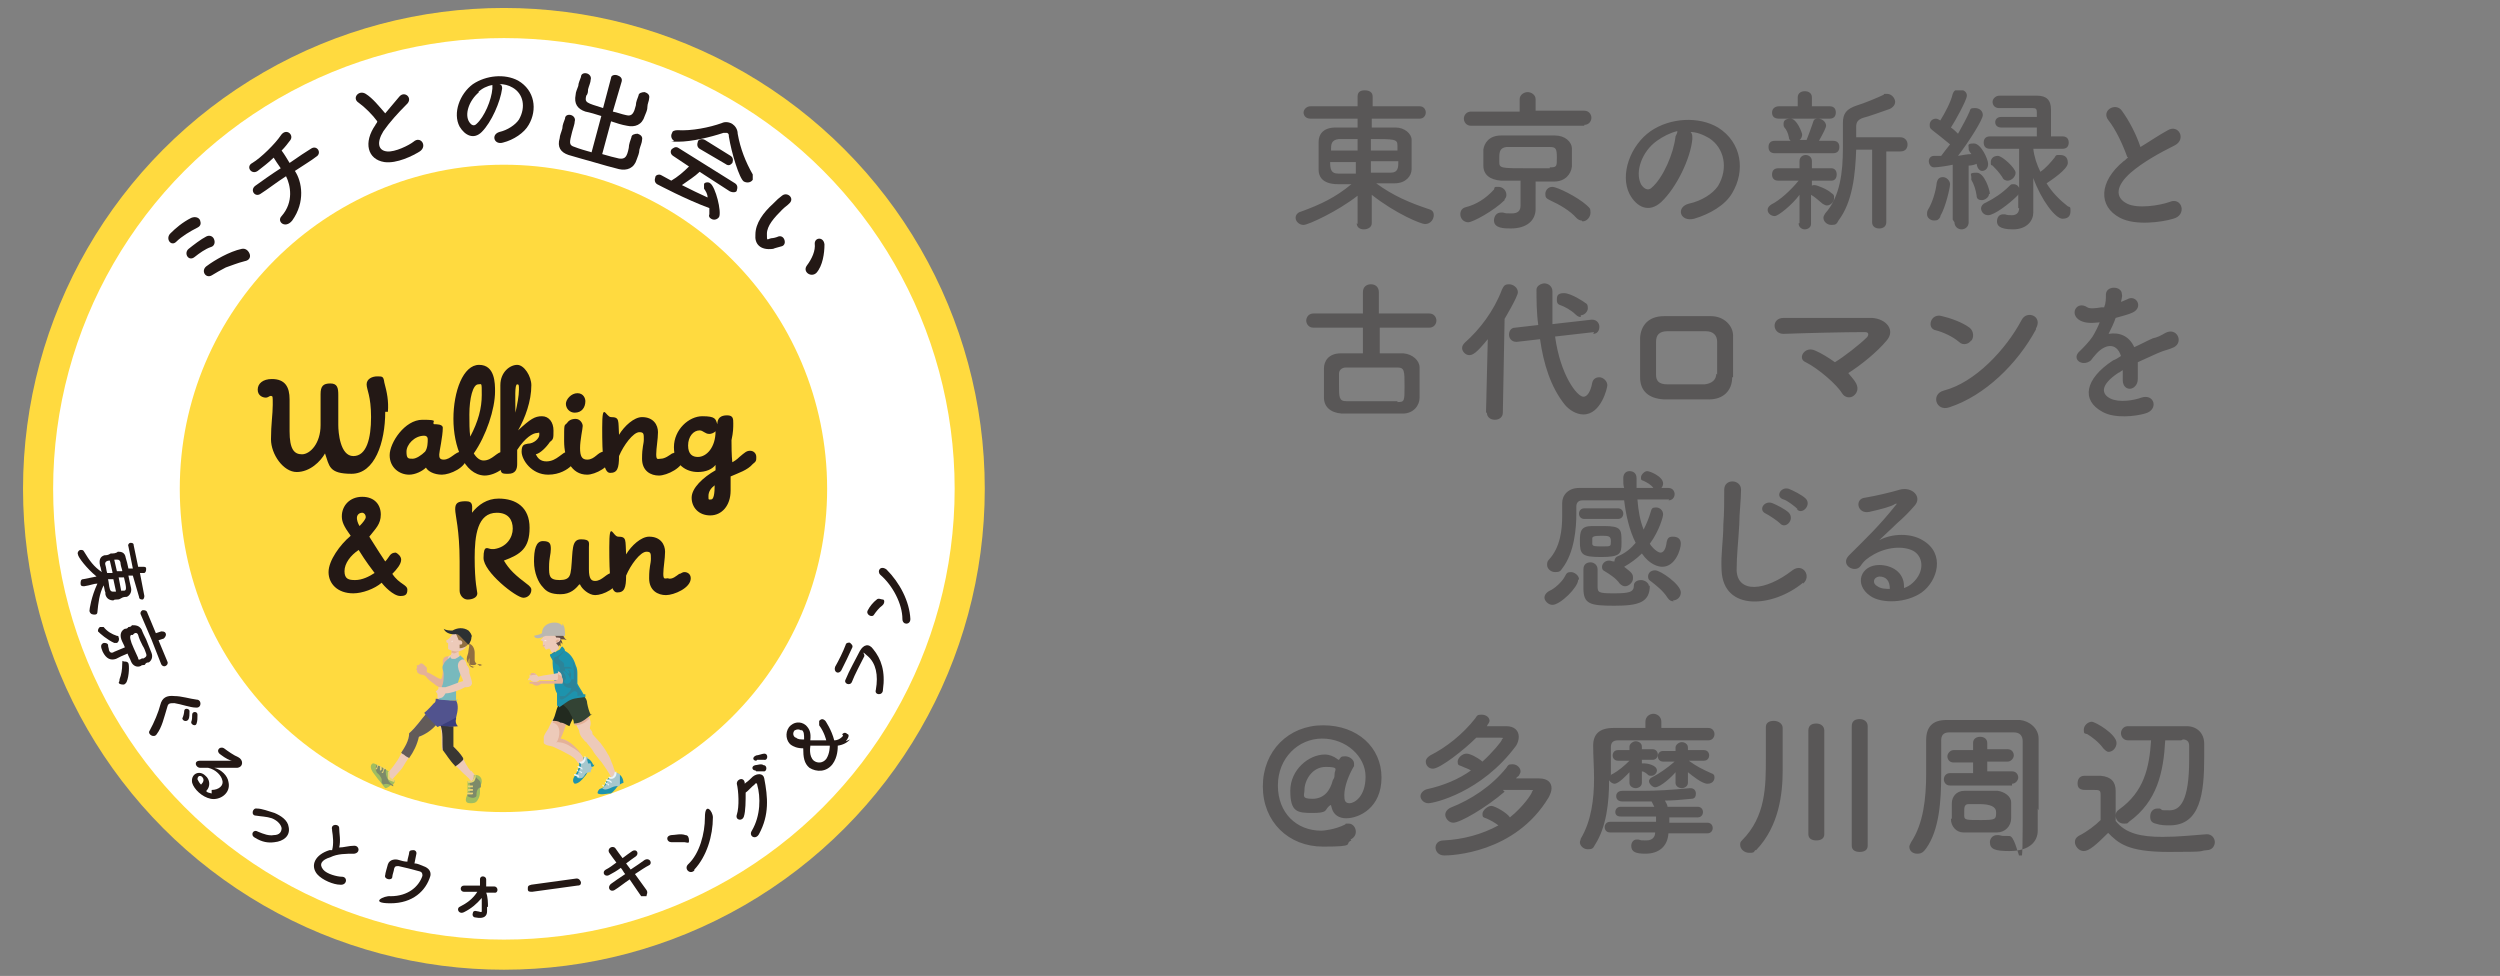 <?xml version="1.0" encoding="UTF-8"?>
<svg id="_レイヤー_1" data-name="レイヤー 1" xmlns="http://www.w3.org/2000/svg" xmlns:xlink="http://www.w3.org/1999/xlink" version="1.1" viewBox="0 0 282.3 110.2">
  <rect x="0" y="0" width="282.3" height="110.2" fill="#808080" stroke="none"/>
  <defs>
    <style>
      .cls-1 {
        fill: #231815;
      }

      .cls-1, .cls-2, .cls-3, .cls-4, .cls-5, .cls-6, .cls-7, .cls-8, .cls-9, .cls-10, .cls-11, .cls-12, .cls-13, .cls-14, .cls-15, .cls-16, .cls-17, .cls-18, .cls-19, .cls-20, .cls-21, .cls-22, .cls-23, .cls-24, .cls-25, .cls-26, .cls-27, .cls-28, .cls-29, .cls-30, .cls-31, .cls-32 {
        stroke-width: 0px;
      }

      .cls-2 {
        fill: #2c8499;
      }

      .cls-33 {
        stroke: #ffda3f;
        stroke-miterlimit: 10;
        stroke-width: 3.4px;
      }

      .cls-33, .cls-5 {
        fill: none;
      }

      .cls-3 {
        fill: #2c3032;
      }

      .cls-34 {
        clip-path: url(#clippath);
      }

      .cls-4 {
        fill: #595757;
      }

      .cls-6 {
        fill: #1d93ad;
      }

      .cls-7 {
        fill: #51538e;
      }

      .cls-8 {
        fill: #e2b094;
      }

      .cls-9 {
        fill: #644e46;
      }

      .cls-10 {
        fill: #3a3733;
      }

      .cls-11 {
        fill: #ffda3f;
      }

      .cls-12 {
        fill: #222a1f;
      }

      .cls-13 {
        fill: #334334;
      }

      .cls-14 {
        fill: #e4b198;
      }

      .cls-35 {
        clip-path: url(#clippath-1);
      }

      .cls-36 {
        clip-path: url(#clippath-4);
      }

      .cls-37 {
        clip-path: url(#clippath-3);
      }

      .cls-38 {
        clip-path: url(#clippath-2);
      }

      .cls-39 {
        clip-path: url(#clippath-5);
      }

      .cls-15 {
        fill: #ecf4f8;
      }

      .cls-16 {
        fill: #78b9bd;
      }

      .cls-17 {
        fill: #e1ae94;
      }

      .cls-18 {
        fill: #7d8a69;
      }

      .cls-19 {
        fill: #bab7b1;
      }

      .cls-20 {
        fill: #4d4e4c;
      }

      .cls-21 {
        fill: #625b59;
      }

      .cls-22 {
        fill: #edcab9;
      }

      .cls-23 {
        fill: #3b3f7d;
      }

      .cls-24 {
        fill: #faebe5;
      }

      .cls-25 {
        fill: #f5e5de;
      }

      .cls-26 {
        fill: #ebd475;
      }

      .cls-27 {
        fill: #a0bd61;
      }

      .cls-28 {
        fill: #e5b198;
      }

      .cls-29 {
        fill: #916f41;
      }

      .cls-30 {
        fill: #e2b196;
      }

      .cls-31 {
        fill: #fff;
      }

      .cls-32 {
        fill: #a6c7cd;
      }
    </style>
    <clipPath id="clippath">
      <rect class="cls-5" y="0" width="112" height="110.2"/>
    </clipPath>
    <clipPath id="clippath-1">
      <rect class="cls-5" y="0" width="112" height="110.2"/>
    </clipPath>
    <clipPath id="clippath-2">
      <path class="cls-5" d="M63.2,72.8c0,0,0,0-.2.2,0,0-.2.2-.4.3-.3.2-.5.3-.8.4h0c0,.3.2.4.3.7h0v.3c0,.6.2,1.2.2,1.8s0,1.1.3,1.6h0c0,.2,0,.3,0,.5s0,0,0,.2v.7c0,0,.3,0,.2.2,0,0,0,0,0,0,.5-.3.9-.7,1.4-.9.5-.2,1-.2,1.6-.3,0,0,0,0,0,0-.2-.4-.5-.8-.7-1.2,0-.3,0-.7,0-1,0-.4,0-.7-.2-1.1-.2-.7-.6-1.3-1.2-1.6h0c0,0,0,0,0,0-.1-.4-.3-.5-.5-.7q0,0,0,0h0"/>
    </clipPath>
    <clipPath id="clippath-3">
      <rect class="cls-5" y="0" width="112" height="110.2"/>
    </clipPath>
    <clipPath id="clippath-4">
      <rect class="cls-5" x="142.4" y="80.6" width="107.7" height="16"/>
    </clipPath>
    <clipPath id="clippath-5">
      <rect class="cls-5" x="146.2" y="10.2" width="100.2" height="58.4"/>
    </clipPath>
  </defs>
  <g id="_レイヤー_1-2" data-name="レイヤー 1">
    <g id="_レイヤー_1-3" data-name=" レイヤー 1">
      <g id="_レイヤー_1-2" data-name=" レイヤー 1-2">
        <g id="_レイヤー_1-2-2" data-name=" レイヤー 1-2">
          <g id="_イヤー_1" data-name=" イヤー 1">
            <g id="b">
              <g id="c">
                <g class="cls-34">
                  <g>
                    <path class="cls-31" d="M109.5,55.2c0-29.1-23.6-52.6-52.6-52.6S4.2,26.1,4.2,55.2s23.6,52.6,52.6,52.6,52.7-23.6,52.7-52.6"/>
                    <circle class="cls-33" cx="56.9" cy="55.2" r="52.6"/>
                  </g>
                </g>
                <path class="cls-1" d="M22.3,25.7c-.8.4-1.8,1-2.4,1.6s-1.3-.4-.6-1c.5-.5,1.3-1.2,2.3-1.7.5-.2.9,0,1,.3.1.3.1.6-.3.8h0ZM23.8,27.9c-.6.2-1.3.7-1.8,1.1-.7.6-1.3-.4-.7-.9.5-.4,1.4-1.1,2-1.4.4-.2.8,0,.9.4.1.3,0,.7-.4.8ZM27.6,29.5c-.8.2-1.5.5-2.1.7-.6.3-1.1.6-1.6.9-.7.4-1.3-.6-.5-1.1.8-.6,2.5-1.6,3.9-1.9.5-.1.8.3.9.6s0,.7-.6.8Z"/>
                <path class="cls-1" d="M33,24.9c-.8,1-1.8.1-1.2-.5,1.4-1.6,1-3.5.5-4.5-1.1.7-2.1,1.5-2.9,2-.6.4-1.2-.4-.6-.9.7-.5,1.8-1.3,2.9-2-.3-.4-.6-.9-.8-1.2-.6.6-1.3,1.1-1.8,1.5-.7.5-1.4-.5-.6-.9,1-.6,2.6-2.2,3.2-3.1.6-.9,1.5-.1,1.1.5-.3.4-.6.8-1,1.2.3.4.6.9.9,1.4,1-.7,1.9-1.3,2.4-1.6.7-.5,1.3.5.6.9-.5.4-1.5,1-2.4,1.6.8,1.2,1.2,3.5-.3,5.6h0Z"/>
                <path class="cls-1" d="M40.5,11.6c-.8-.5,0-1.5.8-1s1.5,1.4,2.2,2.2c.5-.6,1-1.2,1.6-1.9s1.6.2.8.9c-1,1-1.9,2-2.6,3-.8,1.3-.6,2.2.4,2.3.9.1,2.5-.7,3-1.1.8-.7,1.6.5.7,1.1-.8.5-2.6,1.4-4,1.2-1.9-.3-2.4-2.2-1-4.2,0-.1.2-.2.2-.4-.5-.7-1.4-1.6-2.1-2.1Z"/>
                <path class="cls-1" d="M56.7,10c-.2,1.5-1.2,3.8-2.3,4.9-.9.9-1.9.4-2.5-.6-.8-1.5,0-3.7,1.5-4.8,1.5-1,3.6-1.2,5.1-.4,1.9,1.1,2.2,3.3,1.2,5-.5.9-1.7,1.7-2.9,2-1,.3-1.4-.9-.4-1.2.9-.2,1.8-.8,2.2-1.4.8-1.4.5-2.9-.7-3.6-.5-.3-1-.4-1.5-.4.3.1.3.3.3.5h0ZM54.1,10.4c-1.1.9-1.7,2.5-1.1,3.4.2.3.5.5.8.2.9-.8,1.7-2.7,1.8-4,0-.1,0-.3,0-.4-.6.1-1.2.4-1.6.8Z"/>
                <path class="cls-1" d="M67.9,13.1c-.6-.2-1.3-.4-1.8-.5-.9-.3-1.3-.9-1.1-1.9,0-.3.2-.7.3-1,0-.3.2-.7.3-1,0-.4.4-.5.7-.4.3.1.5.4.4.7h0c0,.3-.2.7-.3,1.1,0,.2,0,.5-.2.7-.2.8,0,.8,1.9,1.4l.9-3.4c0-.3.4-.4.7-.3.3.1.6.3.5.7l-1,3.4c.5.1,1,.3,1.5.4.7.2.9-.3,1.1-1.1,0-.4.2-.8.3-1.1h0c0-.3.4-.4.7-.4.3.1.6.3.5.7,0,.3-.2.6-.2,1s-.2.7-.3,1c-.3,1-1.1,1.3-2,1.1-.6-.1-1.2-.3-1.8-.5l-1,3.7c.7.2,1.4.4,1.9.5.7.1.9-.2,1.1-1.2,0-.4.2-.9.3-1.2h0c0-.3.4-.4.7-.4.3.1.6.3.5.7,0,.3-.2.7-.3,1.1,0,.4-.2.8-.3,1.1-.3,1-1.1,1.3-2,1.1-.8-.2-1.9-.5-2.9-.8-1.1-.3-2.1-.6-2.8-.8-.9-.3-1.3-.9-1-1.9,0-.3.2-.7.3-1.1,0-.4.2-.8.3-1.1,0-.4.4-.5.7-.4.3.1.5.4.4.7h0c0,.3-.2.8-.3,1.2-.3,1.2-.4,1.5.3,1.7.5.2,1.2.4,1.9.6l1.1-4.1h0Z"/>
                <path class="cls-1" d="M79,19.4c-.5.5-1.3,1-2,1.5,1,.5,2,1,2.9,1.4,0-.4-.2-.7-.4-1,0-.2,0-.4,0-.5,0-.2.5-.3.7-.1.6.4,1.3,3.2,1,3.8-.2.3-.6.4-.9.2-.2-.1-.3-.3-.2-.5v-.7c-2.7-1-5.7-2.6-5.9-2.7-.3-.2-.3-.5-.2-.8,0-.2.4-.4.7-.2.4.2.7.4,1.1.6.7-.4,1.4-1,2-1.6l-1.8-1.2c-.3-.2-.3-.5-.2-.7.2-.2.5-.4.8-.2l6.4,4c.3.2.3.5.2.8,0,.2-.4.3-.8.1l-3.4-2.2h0ZM82.3,15.4c0-.2,0-.3-.2-.4h-.4c-1.5.5-3.6,1-5.1,1s-.4,0-.5-.1c-.3-.2-.4-.6-.2-.9,0-.2.3-.3.6-.3,1.6.1,3.6-.3,5-.8.4-.2.9-.1,1.2.1.3.2.6.6.6,1.1.3,1.7.9,3.2,1.7,4.6,0,.2,0,.4,0,.6-.2.3-.6.4-1,.2-.5-.3-1.4-3.2-1.7-5.1h0ZM79,16.8c-.3-.2-.3-.5-.2-.8,0-.2.4-.4.8-.2l2.9,1.8c.3.2.3.5.2.8-.2.2-.4.4-.8.1l-2.9-1.7h0Z"/>
                <path class="cls-1" d="M85.3,26.5c0-1.3.9-2.5,2-3.5.5-.5.6-.6,1-.9.6-.5,1.5.3.8.9-.3.3-.4.3-.8.7-.9.9-1.7,1.8-1.7,2.7s0,.6.5.5c.2,0,.6-.1.8-.2.7-.2,1,.9.4,1.1-.3.1-.8.2-1,.3-1.5.2-2.1-.6-2-1.6h0ZM91.1,30c.6-.8,1-1.7.9-2.5,0-.7,1-.8,1.1.1,0,1-.2,2.4-.9,3.2-.6.6-1.6-.1-1.1-.8h0Z"/>
                <path class="cls-11" d="M93.4,55.2c0-20.2-16.4-36.6-36.5-36.6S20.3,35,20.3,55.2s16.4,36.5,36.5,36.5,36.6-16.4,36.6-36.5"/>
                <path class="cls-1" d="M9.4,65.4l1.5-.3c-1.1-.9-2.1-2.2-2.1-2.5-.1-.2.1-.5.3-.5s.3,0,.4.2c.6,1,1.1,1.7,2,2.3-.1-.2-.1-.5-.2-.7-.2-.9.2-1.1.5-1.2.2,0,.4,0,.7-.2.3,0,.6,0,.8-.2.3,0,.8,0,.9.7.1.3.2.7.3,1.2h.5c0,0-.5-2.5-.5-2.5-.1-.2.1-.4.2-.4.2,0,.4,0,.4.3l.5,2.4h.5c.2,0,.4,0,.4.2s0,.4-.2.5h-.5c0,0,.5,2.6.5,2.6,0,.2-.1.4-.2.4s-.4,0-.4-.3l-.7-2.4h-.5c.1.5.2,1,.3,1.4.1.5-.2.9-.5,1-.2,0-.4,0-.7.2s-.6,0-.8.2c-.4,0-.8-.2-.9-.7v-.2c-.1-.2-.1-.5-.2-.8-.5,1-.6,2-.7,3,0,.2-.1.3-.3.3s-.5,0-.6-.4c0-.2.2-1.6.9-3.1-.4,0-.8.2-1.5.3-.2,0-.4,0-.4-.3,0-.2,0-.5.3-.5h0ZM12.7,64.6l-.3-1.3c-.4,0-.6.2-.5.5s.1.6.2.9h.6ZM12.8,65.4h-.6c.1.4.1.8.2,1.1.1.4.4.3.7.3l-.3-1.4h0ZM13.8,64.4c-.1-.3-.2-.7-.2-.9-.1-.4-.4-.3-.7-.3l.3,1.3h.6ZM13.7,66.7c.1,0,.2,0,.3,0,.3,0,.3-.3,0-1.5h-.6c0,0,.3,1.6.3,1.6h0Z"/>
                <path class="cls-1" d="M11.1,71.4c-.1-.2,0-.5.2-.6.1,0,.3,0,.4,0,.4.5.9.8,1.5,1,.1,0,.2,0,.2.2.1.2,0,.5-.2.6h-.3c-.7-.3-1.7-1.1-1.8-1.3h0ZM13.1,74.4h0c-.6.2-1.1,0-1.5-.8-.1-.3-.4-.8.1-1,.2,0,.4,0,.5.2h0c0,.3.1.4.1.6.1.3.3.4.6.2l1.2-.5c-.1-.3-.3-.6-.4-.9-.2-.6,0-1,.4-1.2.1,0,.3,0,.4-.2.1,0,.3,0,.4-.2.4,0,.8,0,1.1.5.1.3.3.7.5,1.1.2.5.4,1,.6,1.5s0,.9-.3,1.1c-.1,0-.3,0-.4.2s-.3,0-.5.2c-.4.2-.9,0-1.1-.5-.1-.3-.3-.6-.4-.9l-.7.3-.6.3h0ZM13.5,76.7c.2-.5.3-1.1.3-1.7s.1-.3.2-.3c.2,0,.4,0,.5.2s.1,1.4-.2,2.1q-.1.2-.3.3c-.2,0-.5,0-.6-.2.1-.2.1-.3.1-.4h0ZM16.1,74.4c.4-.2.5-.3.4-.6-.1-.3-.2-.6-.4-.9-.2-.4-.4-.8-.5-1.2-.1-.3-.4-.3-.6,0-.1,0-.1,0-.2,0q-.3.2.3,1.5c.2.4.3.7.5,1.1,0,.3.2.2.5,0h0ZM17.1,72.2l-1.2-2.8c-.1-.2,0-.4.2-.5.2,0,.4,0,.5.2l1,2.4.6-.2c.2,0,.4,0,.5.2s0,.4-.2.6l-.6.2,1,2.4c.1.2,0,.4-.2.5s-.4,0-.5-.2l-1.1-2.8h0Z"/>
                <path class="cls-1" d="M16.9,82.5c.5-.9,1-2.1,1.2-2.9s.7-1.1,1.6-1c.8,0,1.7.3,2.5.4.6,0,.6,1-.1.9-.6,0-1.7-.4-2.4-.5-.5,0-.7,0-.8.4-.4,1.3-.6,2.3-1.2,3.1-.3.5-1.1,0-.8-.4h0ZM20.6,81.1c.1-.2.2-.6.2-.8,0-.4.6-.3.6,0s0,.7-.1.9c-.2.4-.8.2-.7-.2ZM21.6,81.5c.1-.2.1-.6.1-.8,0-.4.6-.4.6,0s0,.7-.1,1c-.1.4-.7.1-.6-.2Z"/>
                <path class="cls-1" d="M23.9,89.2c.8,0,1.4-.5,1.2-1.1-.1-.5-.7-1.2-1.6-1.4-.4,0-.6,0-.9,0-.5,0-.8-.8,0-.8,1.3,0,2.2,0,3.6,0,.1,0,.1,0,0,0-.2,0-.8-.3-1.3-.7-.6-.4-.1-1,.4-.7.4.3,1.1.8,1.6,1,.6.3.6,1.1-.1,1.2h-1.3c-.5,0-.9,0-1.3,0,.8.2,1.5.9,1.6,1.6.3,1.3-1,2.1-2,1.9s-1.9-1.1-2.1-1.8c-.2-1,.8-1.5,1.5-.8.5.4.6,1.2.1,1.7,0,.2.3.2.6.3-.1,0,0,0,0,0ZM22.8,87.7c-.3-.2-.5,0-.5.3.1.2.2.4.4.6.3-.3.4-.6.1-.9Z"/>
                <path class="cls-1" d="M28.8,94.6c-.6-.3-.2-1,.3-.7.7.3,1.3.5,1.8.4.7,0,.9-.4.9-.8-.1-.5-.6-.9-1.1-1.1-.6-.2-1.2-.2-1.8-.3-.6,0-.4-.9.1-.8.6,0,1.3.3,2,.5.7.3,1.5.8,1.6,1.6.2,1-.6,1.6-1.6,1.7-.7.1-1.4,0-2.2-.5Z"/>
                <path class="cls-1" d="M37.5,93.7c-.2-.7.8-.7.8-.2,0,.6.2,1.4,0,2.2.5,0,1.1-.2,1.7-.2.6,0,.7.8,0,.9-.9,0-1.9,0-2.7.4-1,.3-1.3.8-.8,1.4.4.5,1.6.8,2.1.8.7,0,.6,1-.2.9-.7,0-2-.5-2.6-1.2-.8-1-.2-2.2,1.4-2.7,0,0,.2,0,.3,0,.2-.7.1-1.6,0-2.2,0,0,0,0,0,0Z"/>
                <path class="cls-1" d="M46.8,97.5c.4,0,.7.2,1,.3.6.2.9.6.8,1.1-.5,1.7-2,3.1-4.5,3.1s-.7-.9,0-.8c2,0,3.2-1.1,3.6-2.3,0-.2,0-.4-.3-.5-.7-.2-1.9-.5-2.4-.6-.3,0-.4,0-.5.3,0,.2-.2.7-.2.9,0,.5-1,.3-.8-.2,0-.2.2-.8.3-1.2.2-.6.9-.6,1.2-.5s.7.2,1,.2c0-.3.2-.8.2-1,0-.3.3-.3.5-.3.2,0,.4.2.3.5l-.2,1h0Z"/>
                <path class="cls-1" d="M55,102.4v.5c0,.5-.3.9-1.3.7-.3,0-.4-.3-.3-.5,0-.2.2-.3.5-.2.2,0,.5.2.5,0v-1.5c-.6.7-1.2,1.2-2,1.6-.6.3-.9-.4-.5-.6.8-.4,1.5-.9,2-1.7h-1.5c-.5,0-.5-.7,0-.7s1.2,0,1.8,0v-.7c0-.5.7-.4.7,0v.8c.3,0,.6,0,.9,0,.5,0,.5.8,0,.7-.3,0-.6,0-.9,0,.2.5.2,1.2.2,1.6h0Z"/>
                <path class="cls-1" d="M60.1,100.7c-.3,0-.5,0-.5-.3s0-.4.4-.5l5.1-.7c.3,0,.4.2.5.4,0,.2,0,.4-.4.4l-5.1.7Z"/>
                <path class="cls-1" d="M71.2,98.2c.6-.4,1.2-.8,1.6-1.1.6-.3.9.4.5.6s-1,.6-1.6,1c.5.7,1,1.4,1.3,1.8.2.3,0,.5,0,.7-.2,0-.4,0-.6,0-.3-.4-.8-1.2-1.3-1.9-.6.4-1.2.9-1.7,1.2-.5.3-.9-.3-.4-.7.4-.3,1-.7,1.6-1.1-.2-.2-.3-.5-.5-.7-.4.3-.9.6-1.3.8-.5.3-.9-.3-.4-.6.4-.2.8-.5,1.2-.8-.3-.4-.6-.8-.8-1.1-.3-.5.4-.9.7-.5.2.3.5.7.8,1.1.4-.3.8-.6,1.1-.8.5-.3.8.3.4.6-.3.2-.7.5-1.1.8l.6.8h0Z"/>
                <path class="cls-1" d="M77.2,95.1c-.4,0-1,0-1.4,0-.5,0-.7-.7,0-.8.4,0,1.1-.2,1.6,0,.3,0,.4.3.4.6s0,.3-.5.2h0ZM78.4,98.3c-.5.5-1.2-.2-.7-.7,1.3-1.2,1.9-3.5,1.9-5.3s.9-.7.9,0c0,2.1-.7,4.4-2.1,5.9Z"/>
                <path class="cls-1" d="M84.2,88.4c.3-.2.6-.5.8-.7.5-.4,1.2-.4,1.3.2.4,2.1.6,4.1-.6,6.3-.4.7-1.2.2-.8-.4,1-1.7,1-3.8.6-5.2,0-.2-.2-.2-.3,0-.3.2-.7.7-1,.9,0,.9,0,2.1-.2,2.7s-1,.4-.8-.2c.3-.9.2-2.7,0-3.5,0-.6.9-.8.9,0h0ZM85.3,87c-.4,0-.5-.5,0-.6.2,0,.7-.2.9,0,.5,0,.4.8,0,.7-.1,0-.6,0-.8,0ZM85.4,85.9c-.4,0-.5-.4,0-.6.2,0,.7-.2.9-.2.5,0,.4.8,0,.7-.1,0-.6,0-.8,0Z"/>
                <path class="cls-1" d="M96,83.5c-.3.3-.7.6-1.4.7h0c0,.3,0,1.3-.6,2.1-.7.9-1.8.9-2.6.4-.6-.5-.7-1.2-.7-2.2h0c-.7,0-1.1-.2-1.4-.4-.5-.4-.7-1.3-.2-2,.5-.6,1.3-.7,1.9-.2.4.4.6.8.5,1.7h0c0,0,0,0,0,0,.6,0,1.2,0,1.8,0h0s-.2-.9-.8-1.7c0-.2,0-.3,0-.5.2-.2.4-.3.7,0,0,0,.7,1,1,2.2h0c.4,0,.7-.2.9-.4s0-.2,0-.3,0,0,0,0c.2-.2.4-.2.6,0,.1,0,.3.2-.2.8h0ZM90.5,82.5c-.4-.3-.8,0-.8,0-.3.4,0,.8.2.8.2.2.5.2.9.2h0c0-.6,0-.9-.3-1.1h0ZM91.5,84.3s-.2,1.1.4,1.6c.4.3,1,.3,1.4-.2.4-.6.4-1.4.4-1.5,0,0-2.1,0-2.2,0h0Z"/>
                <path class="cls-1" d="M96.2,73.2c-.3.7-.8,1.7-1.2,2.5-.3.5-.9.2-.7-.4.4-.7.9-1.7,1.2-2.5,0-.2.4-.3.5-.2s.4.3.2.6ZM99.7,77.9c0,.7-1,.6-.8,0,.3-1.7,0-3-.9-3.8s-.3-.2-.4,0c-.4.8-1.1,2.1-1.4,2.9-.2.5-1,.2-.7-.3.4-1,1.1-2.2,1.6-3.2.4-.7,1-.9,1.5-.2.9,1.1,1.4,2.5,1.1,4.6h0Z"/>
                <path class="cls-1" d="M99.6,68.4c-.3.2-.7.7-.9,1-.2.4-1,0-.7-.5.2-.4.6-.9,1-1.2.2-.2.5,0,.7,0s.2.4,0,.6h0ZM102.8,69.9c0,.7-.9.7-.9,0,0-1.7-1.1-3.8-2.5-5-.4-.4,0-1.1.7-.6,1.5,1.5,2.6,3.6,2.7,5.6Z"/>
                <path class="cls-1" d="M43.5,46.5c0,3.5-1.2,7-3.8,7s-2.5-.9-3-2.3c-.5.9-1.7,2.1-3.2,2.1s-2.9-2-2.9-3.7.2-2.8.2-3.9,0-.9-.2-1c-.2,0-.3.2-.6.2s-.9-.2-.9-.9.6-1.2,1.6-1.2c1.5,0,2,.9,2,2.3s0,2.3,0,3.6c0,2,.5,2.6,1.4,2.6s2.1-1.2,2.1-3.3,0-2.6,0-3.5.3-1.2,1.1-1.2.9.5.9,1.3,0,2.6,0,3.4.2,3.5,1.7,3.5,2-2,2-4.4-.5-3.1-.5-3.7.6-.9,1.2-.9.7,0,.8.7c.3,1.1.5,2.1.4,3.3h0c0,0,0,0,0,0ZM52.7,51.6c0,1.2-1.9,2-2.8,2s-1.6-.4-1.8-.8c-.4.4-1.2.8-1.9.8-1.1,0-2.2-.8-2.2-2.2s1.7-4,3.7-4,1,.2,1.3.5c.3,0,1,0,1,.4,0,1-.4,2.7-.4,3s0,.6.5.6c.8,0,1.3-.9,2-.9.4,0,.6.3.6.6ZM48,51c.3-.4.3-1.1.3-1.4s-.2-.4-.4-.4c-1.1,0-2,1-2,1.8s.2.8.7.8c.4,0,1-.4,1.4-.8ZM51.2,47.3c0-3.1,1.1-6.1,2.9-6.1s1.8,2.1,1.8,3c0,2-1,5-2.4,7,.3.5.7.8,1.1.8,1,0,1.5-1,2.2-1s.7.4.7.7c0,.9-1.5,2-2.8,2-2.3-.1-3.5-3.3-3.5-6.4h0ZM53.1,49.3c.9-1.7,1.3-3.2,1.3-4.7s0-1.2-.4-1.2c-.6,0-1,1.6-1,3.4,0,.9,0,1.8.1,2.5h0ZM65,51.6c0,.3-.2.7-.5,1-.4.4-1.3,1-2.6,1-1.9,0-3-1.7-3-2.6s.4-.8.7-.9c.7,0,1.3-.6,1.3-1s0-.2-.3-.2c-.4,0-1.3.5-2.2,1.9v1.6c0,.6-.2,1.1-1,1.1s-.9,0-.9-1.1,0-1.9,0-3.7c0-3.5,0-4.5,0-5.2,0-1.5,1.1-2.3,1.9-2.3s1.6,1.3,1.6,2.3c0,1.8-.7,3.7-1.5,5.1,1.4-1.3,1.9-1.6,2.7-1.6s1.3.7,1.3,1.6,0,1-.4,1.3c-.4.6-1.1,1.3-1.6,1.4.2.4.5.8,1.2.8,1.2,0,1.8-1.1,2.4-1.1.5,0,.9.3.9.6h0ZM58.6,44c0-.5,0-.6-.2-.6-.3,0-.2,1.6-.2,3.2.2-.9.4-1.9.4-2.6ZM69,51.6c0,1.1-1.8,2-2.7,2-1.8,0-2.6-1.8-2.6-3.8s0-1.7.3-2c.2-.3.5-.5,1-.5s.8.5.8.8-.3,1.6-.3,2.5.2,1.3.8,1.3c.9,0,1.2-.9,1.9-.9.5,0,.8.3.8.6h0ZM64.9,46.6c-.6,0-1-.5-1-1s.6-1.2,1.3-1.2.9.6.9.9c0,.7-.4,1.3-1.2,1.3h0ZM75.9,51.2c.2,0,.3-.2.6-.2s.7.2.7.7c0,1.1-1.9,2-2.8,2s-1.9-.5-1.9-1.9.2-1.6.2-2.2,0-.8-.5-.8c-.7,0-1.8,1.5-2.3,2.7,0,1.4-.2,1.9-1,1.9s-.9-2-.9-5.1.4-1.2,1-1.2c1,0,.8.4.9,2,.6-1,1.7-2,2.6-2,1.3,0,1.8.9,1.8,1.7s-.2,1.8-.2,2.5.2.5.5.5c.5,0,1-.4,1.3-.6h0ZM82.5,52.3c.4-.2.7-.4,1-.7.6-.5.8-.7,1.2-.7s.7.3.7.7,0,.5-.4.8c-.6.7-1.6,1-2.5,1.4,0,.8,0,1.3,0,1.6,0,1.7-1,2.8-2.3,2.8s-2.1-.9-2.1-2,1.3-2.3,2.7-3.1c0-.2,0-.4,0-.6-.4.5-1.1.8-2,.8-1.3,0-2.7-.8-2.7-2.8s1.7-3.5,3.2-3.5,1.5.3,1.7.9c0-.7.4-1,1.1-1s.7.4.7.9,0,1-.2,1.9c0,.6,0,1.7.1,2.6h0ZM80.8,48.7c-.2.2-.5.3-.7.3-.5,0-.7-.4-1.1-.4-.7,0-1.3.7-1.3,1.7s.5,1.3,1.1,1.3c1,0,2-1.1,2-2.9h0ZM80.7,54.8c-.4.3-.7.7-.7,1.2s0,.4.3.4c.3,0,.4-.7.4-1.6h0Z"/>
                <path class="cls-1" d="M45.3,63.2c0,.5-.5,1.1-1,1.6.8,1.2,1.7,1.2,1.7,1.8s-.3.7-.8.7c-.8,0-1.9-1.2-2.1-1.5-.8.7-2.2,1.2-3.2,1.2-1.8,0-2.8-1.1-2.8-2.4s1.3-3.1,2.5-4.1c-.8-1.1-1-1.6-1-2.2,0-1.2.9-2.2,2.3-2.2s2.1.9,2.1,2-.6,1.6-1.3,2.5c1,1.6,1.4,2.2,1.8,2.8.5-.5.5-1,1.2-1,.2.1.6.4.6.8h0ZM40.1,65.5c.8,0,1.6-.4,2.2-.8-.3-.4-1-1.3-1.8-2.6-.9.6-1.6,1.5-1.6,2.4s.5,1,1.2,1h0ZM40.6,59.4c.4-.4.7-.8.7-1,0-.3-.2-.5-.4-.5-.3,0-.6.2-.6.6,0,.2.1.6.3.9h0Z"/>
                <path class="cls-1" d="M53.6,63c0,2.8.3,3.8.3,4,0,.5-.6.7-1.1.7s-.9-.5-.9-1v-3.3c0-3.6-.5-5.2-.5-5.9s.3-.9,1.2-.9.7.6.7,1.3c.7-.9,1.7-1.6,3-1.6,2,0,3.5,1,3.5,3.3s-1,3-2.9,3.7c.6,1,1.2,1.6,2.8,2.8.2.2.3.3.3.5,0,.5-.4.9-.9.9-.8,0-4.5-2.9-4.5-4.5s.5-1,.9-1h.3c1.4-.2,2.1-1.3,2.1-2.3s-.5-1.8-1.8-1.8c-2.2,0-2.5,2.6-2.5,5.1h0Z"/>
                <path class="cls-1" d="M65.4,66c-.4.5-1,1.1-2.1,1.1s-1.6-.3-2-.8c-.5-.5-1-1.6-1-2.9s.2-2.3,1-2.3.9.3.9.9-.2,1-.2,2,0,1.5,1.2,1.5,1.2-.6,1.3-1.3c.2-2,0-3.3,1.1-3.3s.9.4.9.9,0,2,0,2.5c0,1.1.3,1.3.7,1.3.8,0,1.3-.9,1.9-.9s.7.2.7.6c0,1.1-1.7,1.9-2.6,1.9-.7,0-1.5-.7-1.7-1.2h0Z"/>
                <path class="cls-1" d="M76.7,64.8c.2,0,.3-.2.6-.2s.7.2.7.7c0,1.1-1.9,1.9-2.8,1.9s-1.9-.5-1.9-1.9.2-1.6.2-2.2,0-.8-.5-.8c-.7,0-1.8,1.5-2.3,2.7,0,1.4-.2,1.9-1,1.9s-.9-1.9-.9-5.1.4-1.2,1-1.2c1,0,.8.4.9,2,.6-1,1.7-2,2.6-2,1.3,0,1.8.9,1.8,1.7s-.2,1.8-.2,2.5.2.5.5.5c.5.2,1-.3,1.3-.5h0Z"/>
                <g class="cls-35">
                  <g>
                    <path class="cls-22" d="M49.3,81.8h0c0-.3-.3-.5-.4-.7-.2-.2-.4-.4-.7-.6h0c-.7.8-1.2,1.6-2,2.3h0c0,.9-.5,1.7-1,2.5-.2.4-.4.7-.7,1.1-.2.3-.5.6-.7.9h0c0,.4,0,.7.3.7,0,0,.2.2.2,0,.3-.3.6-.7.9-1,.3-.3.5-.8.8-1.2.5-.8,1-1.6,1.2-2.5h0c.9-.5,1.6-1,2.1-1.6q.1,0,0,0"/>
                    <path class="cls-22" d="M53.2,87.1c-.5-.5-.7-1.1-1-1.6s-.7-.9-1.1-1.3h0v-2.3h0c-.5,0-1.1,0-1.5-.2h0s0,0,0,0h0c.4.9.2,2,.3,2.9h0c.6.5,1,1.2,1.5,1.8.3.3.6.6.9.9.3.3.6.5.8.8h0c.2.3.6,0,.7-.2,0-.3-.4-.6-.6-.9"/>
                    <path class="cls-21" d="M49.3,81.8h0c0-.3-.3-.5-.4-.7-.2-.2-.4-.4-.7-.6h0c-.7.8-1.2,1.6-2,2.3h0c0,.8-.5,1.6-.9,2.2h0c0,0,.2.2.3.2.2.2.4.3.6.4.5-.7.9-1.5,1.1-2.4h0c.8-.3,1.5-.8,2-1.4q.1,0,0,0"/>
                    <path class="cls-10" d="M51.3,86.6c.4-.2.7-.5,1-.8,0,0,0-.2,0-.2-.3-.5-.7-.9-1.1-1.3h0v-2.3h0c-.5,0-1.1,0-1.5-.2h0s0,0,0,0h0c.4.9.2,2,.3,2.9h0c.4.5.8,1.2,1.4,1.8q0,0,0,0"/>
                    <path class="cls-23" d="M51.7,82c-.2-.2-.3-.5-.2-.8,0-.2,0-.3,0-.5s-.3,0-.5,0c-.3,0-.5.3-.8.5s-.5.4-.7.7h0c.3.1,1.6.2,2.3.1,0,0,0,0,0,0"/>
                    <path class="cls-7" d="M51.4,79.1h0c-.8,0-1.5-.2-2.2-.2h0c0,.2,0,.4-.2.5,0,0-.7.8-1.1,1.1h0c.3.4.5.6.8.9s.5.5.7.7c0,0,1.5-.7,2.1-1.1h0c.2-.7.3-1.4,0-1.9"/>
                    <path class="cls-27" d="M44.5,88.1h0c-.3,0-.4-.2-.6-.4,0-.2-.2-.4,0-.6h0c-.6-.3-1.1-.7-1.7-.9h-.1c-.4.2-.2.7,0,1s.4.5.6.8c.3.3.5.7.8,1h0c.2,0,.5-.2.7-.4.3,0,.4-.3.4-.5"/>
                    <path class="cls-18" d="M43.8,88c-.2-.3-.3-.7-.2-1.1-.4-.2-.7-.4-1.1-.5,0,.2-.2.4,0,.7,0,.2.3.3.4.5,0,0,.2.3.2.4v.4c0,0,0,0,.2.2.3-.2.8,0,1.1.2h0c0,0,0,0,0-.2-.2,0-.5-.3-.6-.6"/>
                    <path class="cls-26" d="M42.6,86.4c0,0,0,.3-.2.4,0,0,0,.2.2,0,0,0,0-.3.2-.4,0,0,0-.2-.2,0"/>
                    <path class="cls-26" d="M43.1,86.6c0,0-.2-.2-.2,0s0,.2,0,.3,0,.2.2,0c0,0,0,0,0-.3"/>
                    <path class="cls-26" d="M43.3,86.8c0,0,0,.3-.2.4,0,0,0,.2.2,0,0,0,0-.3.2-.4,0-.2-.2-.2-.2,0"/>
                    <path class="cls-26" d="M44.6,88c-.2,0-.4,0-.6-.3,0-.2,0-.3,0-.5,0,0,0-.2-.2,0,0,.2,0,.4,0,.7,0,.2.4.3.7.4,0,0,.2-.2,0-.2"/>
                    <path class="cls-27" d="M54.2,89.6v-.6c0-.3.2-.5.2-.7,0-.2,0-.4-.2-.6s-.4-.2-.7-.2h0c0,.3,0,.5-.2.7,0,0-.2,0-.3,0h-.2c0,.5,0,.9,0,1.3,0,.3-.2.5-.2.8s.2.4.5.4c.3,0,.6,0,.8-.3.2-.3.3-.6.3-.9"/>
                    <path class="cls-18" d="M52.8,89.5c0,.2,0,.3,0,.4.3.2.8.3,1,0,0-.3,0-.9.5-1h0c0-.4,0-.6-.2-.8,0,0-.4-.3-.4-.5h0c0,.3,0,.5-.2.7,0,0-.2,0-.3,0h-.2c.1.4.2.8,0,1.2"/>
                    <path class="cls-26" d="M53.3,88.7h-.4c0,0-.2,0,0,.2h.5s0-.2,0-.2"/>
                    <path class="cls-26" d="M53.3,89.1h-.4c0,0-.2.2,0,.2h.5c0,0,0-.2,0-.2"/>
                    <path class="cls-26" d="M53.3,89.5h-.5c0,0-.2.2,0,.2s.4,0,.5,0c.2,0,.1-.3,0-.2"/>
                    <path class="cls-26" d="M53.6,87.4c0,0-.2,0,0,0,0,.2,0,.5-.2.6,0,.2-.3.2-.5.2s0,.2,0,.2c.3,0,.5,0,.7-.3.1-.2.2-.5,0-.7"/>
                    <path class="cls-14" d="M50.5,76.2c0-.3,0-.7.2-1,0-.3,0-.8.2-1.1h0c-.5,0-.8,0-.9.5,0,.3,0,.7,0,1s0,.8-.2,1.1h0c-.6-.2-1-.6-1.6-.8h0c0-.2,0-.4,0-.5,0,0-.2-.2-.3-.3-.2-.2-.4-.3-.6,0h0c-.2,0-.3,0-.2.3,0,0-.2.2,0,.3,0,0,0,.2,0,.2h0c.2.2.4.3.6.3,0,0,.2,0,.4.2h0c.2.3.6.6.9.8.2.2.4.3.6.4.2,0,.4.2.7.2h0c.2-.2.2-.5.3-.7,0,0,0-.5.2-.8"/>
                    <path class="cls-22" d="M52.1,74.2c-.4-.2-.3-.4-.3-.8h-.8c0,.2,0,.6-.2.6h0c-.3.2-.3.6,0,.6.4.2.8,0,1.2-.4.1.1.1,0,0,0"/>
                    <path class="cls-30" d="M51.2,73.8c.2,0,.4-.2.6-.2h0v-.2c-.2,0-.5,0-.8,0h0v.4c0-.1.2-.1.2-.1"/>
                    <path class="cls-16" d="M51.5,79.2v-1.2c0-.4.2-.8.3-1.2.3-.8.4-1.5.6-2.3h0c0-.2-.3-.3-.4-.5h0c-.2.2-.4.3-.6.4,0,0-.2,0-.3,0-.2,0-.4-.3,0-.4h0c-.2,0-.3.3-.5.4-.2.2-.4.3-.5.6-.3.4,0,.7,0,1.1,0,.5,0,1-.2,1.4,0,.2,0,.5-.2.7,0,.2,0,.5-.2.8h0c.6,0,1.4.2,2.2,0q0,.1,0,0"/>
                    <path class="cls-22" d="M53.3,77.2s0,0,0,0c0-.4-.2-.8-.3-1.2,0-.3,0-.6-.3-.9,0-.2-.2-.8-.6-.6-.9.5,0,1.7.2,2.4-.7.2-1.3.5-2,.7-.2,0-.5,0-.8,0h0v.2h0c0,0-.2.2-.3.3h0c0,0,.2.2.2.3h0c0,.2,0,0,0,.2v.2c0,.2.3,0,.4,0,.2,0,.4-.3.5-.5.7,0,1.9-.5,2.2-.7.3,0,.5,0,.7-.2,0,0,0,0,0,0"/>
                    <path class="cls-22" d="M51.1,71.6h0c0,0,0,0,0,0-.2.3-.4.6-.7.7h0c0,.2,0,.3.2.3,0,.2,0,.5,0,.7h0c.6.3,1.2.4,1.8,0h0c.8-.6-.3-2.3-1.2-1.7"/>
                    <path class="cls-17" d="M52.1,72.8c0,0-.2,0-.2,0,0,.2.3,0,.2,0"/>
                    <path class="cls-20" d="M50.9,72.1h0c0,.2,0,.2,0,0h0c0,0,0,0,0,0"/>
                    <path class="cls-25" d="M51.1,72.5h-.2s0,0,0,0h0c0,0,0,0,0,0h0q.1,0,.2-.2h0"/>
                    <path class="cls-17" d="M50.7,72.9h-.2s0,0,0,0,0,0,.2,0q0,0,0,0"/>
                    <path class="cls-29" d="M54.4,75.2h-.3c0,0,.2-.2.4-.2s0,0,0,0c-.2,0-.3,0-.4,0h-.1c-.2,0-.4-.2-.4-.5s0-.5,0-.8c0-.4-.2-.9-.6-1,0-.3,0-.6,0-.9-.2-.3-.5-.5-.9-.6-.2,0-.6,0-.8,0h0c.2.4.4.8.5,1.1,0,0,0,0,0,0h0c.2,0,.3,0,.4.2,0,.2,0,.3-.3.3h0v.4s0,0,0,0c.4,0,.8-.2,1-.5h0c.2,0,0,.6,0,.8,0,.3-.2.6-.2.9s.2.7.6.7.4,0,.5-.2h0c.3.3.4.3.5.2,0,.1,0,0,0,0M53.5,75.4c-.6,0-.7-.7-.5-1.1h0c0,0,0,.4,0,.6,0,.3.4.4.7.4,0,0-.2,0-.3,0"/>
                    <path class="cls-3" d="M53.3,72c0-.3-.2-.6-.4-.8-.6-.4-1.3-.3-1.8,0-.3,0-.7,0-1-.2,0,0,0,0,0,0h0c.2.5.9.7,1.4.6h0c.3,0,.5.3.8.6.2.2.4.4.6.6h0c0,0,0,0,0,0,.2-.3.4-.6.3-1"/>
                    <path class="cls-22" d="M66.1,86h0c-.3-.7-.8-1.2-1.3-1.7s-1-.8-1.6-.9c.3-.6.5-1.2.7-1.9h0c-.4-.2-.8-.4-1.3-.5h0c-.3.4-.5.9-.7,1.3-.2.3-.4.6-.5.9,0,.2,0,.5,0,.7.2.3.7.3,1,.4h0c.7.3,1.3.6,2,1,.3.2.5.3.7.6,0,0,.2.3.3.4h0c.3,0,.6-.1.6-.3h0"/>
                    <path class="cls-22" d="M69.7,87.4h0c-.3-.2-.4-.7-.5-1-.2-.4-.3-.9-.6-1.3-.2-.4-.5-.8-.8-1.2-.3-.3-.6-.7-.9-1,0-.2,0-.3-.2-.5s0-.4,0-.7c0-.4-.2-.8-.4-1.1,0,0,0,0,0,0-.2,0-.5.2-.7.4-.2,0-.4.3-.7.3h0c0,.2,0,.4.2.5,0,.2.2.5.3.7,0,.3.2.7.4.9s.2.3.4.4h0c.2.3.5.6.7.9.2.4.5.7.8,1.1.3.3.5.7.8,1.1.2.3.4.6.5.9h0c.4.3.8,0,.9-.3h0"/>
                    <path class="cls-14" d="M62.8,83.8c.7,0,1.2.2,1.8.6.4.2.7.5,1,.7-.2-.3-.5-.6-.7-.8-.4-.4-1-.8-1.6-.9.3-.6.5-1.2.7-1.9,0,0,0,0,0,0-.4,0-.8-.3-1.3-.4h0c0,.2-.2.3-.3.5,1,.2.9,1.6.4,2.3"/>
                    <path class="cls-14" d="M64.9,81.9h0c.7,0,1.2-.3,1.6-.7,0-.2,0-.3-.2-.5,0,0,0,0,0,0-.2,0-.5.2-.7.4-.2,0-.4.3-.7.3h0c-.1.3,0,.5,0,.6"/>
                    <path class="cls-12" d="M64.9,79.4c-.2-.3-.6-.5-.9-.5s-.7,0-.9.4h0c0,.3-.2.6-.3,1s-.2.7-.4,1.1h0c.3,0,.6,0,.9.2.4,0,.7.3,1,.4h0c.2-.6.5-1,.7-1.5,0-.4,0-.8-.2-1.1"/>
                    <path class="cls-13" d="M66.7,80.7c-.2-.4-.3-.8-.4-1.3,0-.4-.3-.8-.6-1h0c-.4-.2-1,0-1.4,0s-.9.5-.9,1c0,0,0,0,0,0,0,0,0,0,0,0,.3.3.7.6.9,1,.2.4.5.8.5,1.3h0c.9,0,1.4-.6,2.1-1.1,0,.1,0,0,0,0"/>
                    <path class="cls-6" d="M67,86.4c-.2-.5-.5-.8-1.1-.9h0c0,.3,0,.5-.2.6,0,0-.3,0-.3,0h0c0,0,0,0,0,0h0c0,.4,0,.6-.2.9,0,.2-.2.4-.3.6-.2.3-.3.7,0,.9h0c.4,0,.8-.4,1.1-.8.2-.2.3-.4.4-.7,0-.2.2-.3.3-.4.2,0,.4,0,.4-.3,0,0,0,0,0,0"/>
                    <path class="cls-32" d="M66.4,86.2c0-.2-.2-.4,0-.7,0,0-.2,0-.3,0h0c0,.3,0,.5-.2.6,0,0-.3,0-.3,0h0c0,0,0,0,0,0h0c0,.4,0,.6-.2.9,0,.2-.2.4-.3.6h0c0,.4.6.3.7.2s.2-.2.3-.4c.2-.2.4-.2.6-.2h0c0-.2,0-.3.2-.4,0,0-.2-.3-.2-.6"/>
                    <path class="cls-15" d="M65.4,87.6c0,0-.3-.2-.5-.2s0,.2,0,.2.3,0,.4.2c0,0,.2-.2,0-.2"/>
                    <path class="cls-15" d="M65.6,87.1c-.2,0-.3,0-.4-.2,0,0-.2,0,0,.2.2,0,.3,0,.4.2.2,0,.2,0,0-.2"/>
                    <path class="cls-15" d="M65.8,86.7c-.2,0-.3-.2-.5-.2s0,.2,0,.2.3,0,.4.2c0,0,.2,0,0-.2"/>
                    <path class="cls-15" d="M66,85.4c0,0-.2,0,0,0,0,.3-.3.7-.5.6,0,0-.2,0,0,.2.4.2.8-.4.6-.8"/>
                    <path class="cls-6" d="M69.5,87.2h0s0,0,0,0c0,.3-.4.7-.7.6,0,0,0,0,0,0-.3.2-.4.7-.6,1-.1.2-.3.2-.5.3,0,0-.3.3-.2.5h0c.4.2,1,0,1.4,0,.2,0,.4-.3.6-.5.2-.3.5-.6.9-.7h0c0-.5-.3-1-.8-1.1"/>
                    <path class="cls-32" d="M69.9,87.4c0,0-.3-.2-.4-.2h0c0,.3-.3.7-.6.6,0,0,0,0,0,0-.3.2-.4.7-.6,1-.1,0-.2.2-.3.2.5.5,1.2-.4,1.8-.2,0,0,.2,0,.2-.2,0-.4,0-.8,0-1.2"/>
                    <path class="cls-15" d="M68.4,88.8c0,0-.2,0-.3-.2,0,0-.2,0,0,.2,0,0,.2,0,.4,0h0q0,0,0,0"/>
                    <path class="cls-15" d="M68.7,88.5c0,0-.2,0-.3-.2,0,0-.2,0,0,.2,0,0,.2,0,.3.2,0,0,.2,0,0-.2"/>
                    <path class="cls-15" d="M69,88.2c0,0-.3-.2-.5-.2,0,0-.2,0,0,.2.2,0,.3,0,.5.2,0,0,.2,0,0-.2"/>
                    <path class="cls-15" d="M69.4,87.2c0,.3-.3.7-.6.5,0,0-.2,0,0,.2.4.2.9-.2.8-.7,0-.2-.1,0-.1,0"/>
                    <path class="cls-9" d="M64.1,72.3c-.2,0-.5-.4-.5-.6h0c-.5-.5-1.1,0-1.1.5s.2.6.4.8c0,0,.2,0,.2,0h0c0,0,0,0,0,0,0,0,0-.2,0-.2,0,0,0,0,.2.2h0v-.5c0,0,.2.2.2.3h0c0-.2,0-.4-.2-.6.1,0,.3,0,.4,0q0,0,0,0"/>
                    <path class="cls-22" d="M63.3,72.3c0-.2,0-.3-.3-.3h-.2c0,0,0-.2-.2-.2,0-.2-.6-.2-.7-.2-.2,0-.4,0-.6,0,0,0,0,.3,0,.4,0,0-.3.3-.3.3,0,0,.3,0,.3.2s0,.4,0,.4q.2.2.3.4c0,.2.4-.2.5,0,0,0,.2.4.2.4.2,0,.3,0,.5-.2s.3-.2.3-.4-.3-.4-.3-.5c.4-.1.5-.3.5-.5"/>
                    <path class="cls-9" d="M61.4,72c0,0,0,.3,0,.2,0-.2,0-.3,0-.2"/>
                    <path class="cls-24" d="M61.7,72.4c-.2,0-.4,0-.3,0,0,0,.3-.3.3,0h0Z"/>
                    <path class="cls-14" d="M61.5,72.8s-.3,0-.2.2c.1,0,.3,0,.2-.2q0,0,0,0"/>
                    <path class="cls-8" d="M63,72.2c0,0-.4.2-.2.3.3,0,.4-.3.2-.3"/>
                    <path class="cls-19" d="M63.5,70.7c-.2-.3-.5-.4-.9-.4-.7,0-1.4.4-1.4,1.2-.3.2-.6.2-.9.3h0c.2.5.9.2,1.3,0,.3,0,.7,0,1,0s.4,0,.7,0h.5c0-.6,0-1-.3-1.4"/>
                    <path class="cls-6" d="M65.9,78.4c-.2-.4-.5-.8-.7-1.2,0-.3,0-.7,0-1,0-.4,0-.7-.2-1.1-.2-.7-.6-1.3-1.2-1.6h0c0,0,0,0,0,0,0-.2-.2-.4-.3-.5h0c0,0-.1,0-.2.2s-.2.2-.4.3c-.2.2-.5.3-.8.4h0c0,.3.2.4.3.7h0v.3c0,.6.2,1.2.2,1.8s0,1.1.3,1.6h0c0,.2,0,.3,0,.5s0,0,0,.2v.7c0,0,.3,0,.2.2,0,0,0,0,0,0,.5-.3.9-.7,1.4-.9.5-.2,1.1-.2,1.6-.3,0,0,0-.2,0-.3"/>
                  </g>
                </g>
                <g class="cls-38">
                  <g>
                    <path class="cls-2" d="M62.7,73.6c-.2,0-.3.2-.5.3h0c.2,0,.4,0,.5-.3,0,0,0,0,0,0"/>
                    <path class="cls-2" d="M66,77.3c-.4-.6-.6-1.1-.8-1.8,0-.5-.2-1.1-.6-1.5h0c0,.6.2,1.2.2,1.8s0,.5,0,.7v.2c0,0-.3,0-.3,0,0,0,0,0,0,0,0,.3-.2.5-.5.5s-.3-.2-.3-.3c0,0,.2-.2.2-.3,0-.3-.2-.7-.4-.8h.3c.3.2.5.6.6.9h0c0-.2.2-.5,0-.8,0-.2-.2-.3-.3-.2h0c.1,0,.2.1.2.2,0,0,0,.4-.3,0h0c0,0-.2-.2-.2-.2h0v-.2c.2,0,.3,0,.5,0s.3,0,.3,0q0,0,0,0c0,0-.2-.2-.3-.2-.2,0-.4,0-.6,0,0,0,0-.2,0-.3,0-.2-.4-.4-.6-.6,0,0-.2,0,0,0,0,0,0,0,0-.2,0,0,.2-.2.3-.3.2-.2.4-.5.5-.8,0,0,0,0,0,0h0c-.2.4-.5.7-.8.9,0,0-.3.2-.4.2s0,0-.2.2c0,.2.2.5.3.6.2,0,.3.2.4.4s0,.4-.2.6h0c.3.2.5.4.5.8h0c0,.7.5.9,1,.9,0,.3-.3.5-.5.7s-.2.2-.3.2c-.2,0-.3,0-.5,0h0c0,.2,0,.4.2.4s.4-.2.6-.3c.2-.2.4-.3.6-.5s.4-.2.6,0c0,.2,0,.6,0,.8,0,0,0,0,0,0h0c.3-.4.9,0,1.2-.5.3-.7,0-1.2-.3-1.6"/>
                  </g>
                </g>
                <g class="cls-37">
                  <g>
                    <path class="cls-22" d="M63,76s0,0,0,0c-.8.2-1.5.2-2.2.4-.2-.2-.3-.3-.5-.4-.3,0-.3,0-.3.2,0,0,0,0-.2,0v.3c0,0-.2.2-.2.3h0c0,0,.3,0,.3,0,.3.3.7.3,1,0,.4,0,.8,0,1.2,0h.7c.2,0,.3,0,.5,0h0c.3-.4.1-.9-.3-1"/>
                    <path class="cls-28" d="M60.3,76.2h.3c0,0-.2-.2-.4-.2s-.3,0-.3.3h0c.2-.1.4-.1.5-.1"/>
                    <path class="cls-28" d="M63,76s0,0,0,0h0c0,.2,0,.5,0,.7-.2.2-.6.2-.9.2s-.8,0-1.1,0c-.2.1-.3.1-.5.1s-.2,0-.2,0c-.2,0-.3,0-.5,0h0v.2h.3c.3.3.7.3,1,0,.4,0,.8,0,1.2,0h.7c.2,0,.3,0,.5,0h0c.2-.4,0-.9-.4-1"/>
                  </g>
                </g>
              </g>
            </g>
          </g>
        </g>
      </g>
    </g>
  </g>
  <g class="cls-36">
    <path class="cls-4" d="M238,94c1.2,1.2,2.2,2.2,6.9,2.2s3.2-.1,4.3-.2c.6,0,.9-.5.9-.9s-.3-.9-.9-.9h0c-1.4.1-3.2.3-5,.3-2.5,0-4.2-.4-5.3-1.8,0-1.1,0-2.4,0-3.4s-.5-1.6-1.7-1.7c-.6,0-1.2,0-1.8,0s-.8.4-.8.9c0,.7.6.7,1,.7h.8c.6,0,.8,0,.8.5v.7c0,.7,0,1.4,0,2.2-.6.6-1.5,1.3-2.5,1.8-.3.2-.4.4-.4.7,0,.4.4,1,1,1s1.4-.7,2.8-2.1M238.1,84.9c.5,0,.9-.5.9-1,0-1-2.4-2.4-2.8-2.4s-.9.4-.9.9.1.4.4.5c.5.3,1.3.9,1.8,1.6.2.2.4.4.6.4M246.5,83.5c.4,0,.7.2.7.7,0,.4,0,1,0,1.6,0,4.6-1,5.7-2.2,5.7s-.7,0-1.1-.2c-.1,0-.2,0-.3,0-.5,0-.8.4-.8.9s.2.7.6.8c.6.2,1.1.2,1.6.2,3.5,0,3.9-3.7,3.9-7.7s0-1,0-1.5c0-1.2-.8-2-2-2-1,0-2.5,0-3.9,0s-2,0-2.7,0c-.5,0-.8.4-.8.8s.3.8.8.8h0c.6,0,1.6,0,2.6,0-.2,3.1-.8,5.8-3.6,7.8-.3.2-.4.4-.4.7,0,.5.4.9.9.9s.4,0,.6-.2c3.2-2.3,3.9-5.6,4.1-9.2h1.8ZM225.4,91.7c0,.8,0,.9-1.7.9s-1.9,0-1.9-.5c0-.2,0-.3,0-.4,0-.5,0-.9.5-.9.3,0,.7,0,1.2,0q1.9,0,1.9.9M220.3,92.5c0,.8.6,1.5,1.4,1.5.5,0,1.2,0,1.9,0s1.4,0,1.9,0c.9,0,1.6-.7,1.6-1.6,0-.4,0-.6,0-.9s0-.5,0-.9c0-.7-.8-1.2-1.5-1.3-.5,0-1.4,0-2.1,0s-1.3,0-1.7,0c-.9,0-1.4.7-1.4,1.4,0,.4,0,.6,0,.9s0,.4,0,.8M230.2,91.5c0-1.9,0-5.5,0-8.1,0-1.2-1.1-2-2.1-2.1-1.4,0-2.7,0-3.9,0s-2.8,0-4.4,0c-1.6,0-2.3.8-2.3,2.3h0c0,1.1,0,2.4,0,3.8,0,2.7-.3,5.6-1.7,7.7-.1.2-.2.4-.2.5,0,.5.4.8.9.8s.7-.2,1-.6c1.5-2.1,1.7-5.4,1.7-8.4s0-2.4,0-3.4v-.4c0-.5.2-.9.9-.9,1.3,0,2.6,0,3.9,0s2.3,0,3.4,0c.7,0,1,.4,1,1,0,1.1,0,2.2,0,9.7s-.5,1-1.5,1-.7,0-1.2-.1c0,0-.1,0-.2,0-.5,0-.8.4-.8.8,0,.8.6,1,2.2,1,2.3,0,3.2-1.1,3.2-2.3h0s0-2.5,0-2.5ZM227.2,88.5c.4,0,.7-.4.7-.7s-.2-.7-.7-.7h-2.8s0-1.1,0-1.1h2.3s0,0,0,0c.4,0,.7-.4.7-.7s-.2-.7-.7-.7h-2.3s0-.7,0-.7c0-.5-.4-.7-.8-.7s-.8.2-.8.7v.8h-2.2s0,0,0,0c-.4,0-.7.4-.7.7s.2.7.7.7h2.2s0,1.2,0,1.2h-2.6s0,0,0,0c-.5,0-.7.4-.7.7s.2.7.7.7h3.4s3.6,0,3.6,0h0ZM198.3,96c2.6-2.7,3-6.4,3-9s0-2.3,0-3.5,0-.9,0-1.3c0-.5-.5-.8-1-.8s-.9.2-.9.7h0c0,1,0,2.4,0,3.5,0,3.2,0,6.6-2.7,9.3-.2.2-.2.3-.2.5,0,.5.5.9,1,.9s.5,0,.7-.3M204.2,94.2c0,.5.4.7.9.7s.9-.2.9-.7v-11.7c0-.5-.4-.8-.9-.8s-.9.2-.9.8v11.7ZM209.1,95.5c0,.5.4.7.9.7s.9-.2.9-.7v-13.5c0-.5-.4-.8-.9-.8s-.9.2-.9.8v13.5ZM192.8,94.1c.4,0,.6-.3.6-.6s-.2-.6-.6-.6h-4.3c0-.2,0-.4,0-.6h3.2c.4,0,.6-.3.6-.6s-.2-.6-.6-.6h-3.4c0-.2-.2-.5-.3-.7,1,0,1.9-.1,3-.2.4,0,.5-.3.5-.6s-.2-.6-.6-.6h-.1c-2.1.2-3.7.3-5.4.3s-1.4,0-2.2,0h0c-.5,0-.7.3-.7.6s.2.6.7.6,1.1,0,1.6,0,1.1,0,1.7,0c.1.2.2.4.3.6h-3.8c-.4,0-.6.3-.6.6s.2.5.6.5h4c0,.2,0,.4,0,.6h-5.2c-.4,0-.6.3-.6.6s.2.6.6.6h5.1c0,.5-.3.9-1,.9s-.5,0-.9-.1c0,0-.1,0-.2,0-.4,0-.6.4-.6.7,0,.7.5.9,1.6.9,1.5,0,2.5-.8,2.6-2.3h4.3ZM192.9,83.6c.5,0,.7-.4.7-.7s-.2-.7-.7-.7c-1,0-3.2,0-5.3,0v-.7s0,0,0,0c0-.6-.5-.9-.9-.9s-.9.3-.9.9h0v.7c-1.5,0-2.8,0-3.6,0-1.6,0-2.3.7-2.3,2h0c0,1.2.1,2.4.1,3.7,0,2.3-.3,4.8-1.5,6.8,0,.1-.1.3-.1.4,0,.4.4.8.9.8s.6-.1.8-.5c1.3-2,1.6-4.8,1.6-7.3.1.2.4.4.6.4.5,0,1.4-1,1.7-1.3v1.2s0,0,0,0c0,.4.4.6.7.6s.7-.2.7-.6h0s0-1.3,0-1.3c.2,0,.5.2.7.4.1.1.2.1.4.1.3,0,.6-.3.6-.6,0-.6-1.1-.8-1.4-.8s-.2,0-.3,0v-.4h1.2s0,0,0,0c.4,0,.6-.3.6-.6s-.2-.6-.6-.6h-1.2s0-.3,0-.3h0c0-.4-.4-.6-.7-.6s-.7.3-.7.6v.4s-1.3,0-1.3,0h0c-.4,0-.6.3-.6.6s.2.6.6.6h1.3c-.6.6-1.2,1.1-1.9,1.5-.1,0-.2.1-.2.2,0-1.2,0-2.3,0-3.2,0-.5.2-.8.8-.8,1.1,0,3.5,0,5.8,0s3.7,0,4.6,0h0ZM190.6,88.3v-1.1c.5.4,1.6,1.3,2.2,1.3s.8-.4.8-.7-.1-.4-.4-.5c-.9-.4-1.7-.8-2.5-1.4h1.7s0,0,0,0c.4,0,.6-.3.6-.6s-.2-.6-.6-.6h-1.8s0-.3,0-.3h0c0-.4-.4-.6-.7-.6s-.7.3-.7.6v.4s-1.4,0-1.4,0h0c-.4,0-.6.3-.6.6s.2.6.6.6h1.3c-.8.7-1.8,1.4-2.6,1.8-.2.1-.3.3-.3.4,0,.3.4.7.7.7.6,0,1.9-1.2,2.3-1.7v1.2s0,0,0,0c0,.4.4.6.7.6s.7-.2.7-.6h0ZM169.7,89.2c1.1,0,2.3,0,3,0s.3.1.3.2c0,.2-1,1.7-2.5,2.9-.3-.5-1.7-1.3-2.1-1.3s-1,.5-1,.9.1.4.4.5c.5.2,1,.5,1.4.8-1.8,1-4,1.6-6.2,1.7-.6,0-.9.4-.9.8s.3.9,1,.9,8-.2,11.8-6.6c.2-.4.3-.7.3-1,0-.6-.4-1.1-1.4-1.1-.7,0-1.7,0-2.6,0,0-.1.2-.2.3-.3.1-.2.2-.3.2-.5,0-.4-.4-.8-.9-.8s-.5.1-.7.4c-1.7,2.1-4,3.6-6.3,4.5-.4.2-.6.5-.6.8,0,.4.4.9.9.9.8,0,3.7-1.7,5.8-3.5M168,81.8c.1-.1.2-.3.2-.4,0-.4-.4-.7-.9-.7s-.5.1-.7.4c-1.4,1.8-3.3,3.3-5.1,4.2-.3.2-.5.4-.5.7,0,.4.3.8.8.8.8,0,3.5-2.1,4.9-3.5,1,0,2.1,0,2.7,0s.2.1.2.2c0,.2-1.1,1.5-2.2,2.5-.6-.5-1.4-.9-1.8-.9-.5,0-1,.5-1,.9s.1.4.4.5c.4.2.8.3,1.1.5-1.4,1-3.1,1.7-4.9,2.1-.5.1-.8.5-.8.8s.3.8.9.8,6-1.2,9.9-6.5c.2-.3.3-.7.3-1,0-.7-.5-1.2-1.4-1.2s-1.5,0-2.3,0h.1ZM150.5,88.1c-.3,1.2-1,2.1-2.3,2.1s-.9-.4-.9-1c0-1,.8-2.6,2.4-2.6s1,.3,1,.8-.1.5-.2.7M152.5,94.8c.4-.2.6-.5.6-.9s-.3-.9-.8-.9-.3,0-.4.1c-1.2.6-2.5.7-2.7.7-2.8,0-4.9-2-4.9-5.1s2.3-5.3,5-5.3,4.9,2,4.9,4.3-1.3,3-1.8,3-.6-.3-.6-.9c0-1,.5-2.3,1.1-3.3,0-.1,0-.2,0-.3,0-.4-.5-.8-1-.8s-.5.1-.7.4c0,0,0,0,0,0,0,0-.1,0-.2-.1-.4-.3-.9-.5-1.4-.5-1.8,0-3.9,1.7-3.9,4.1s.8,2.5,2.5,2.5,1.4-.3,1.8-.7c.2-.2.3-.2.3-.2,0,0,0,.1.1.4.2.7.8,1.1,1.6,1.1,1.5,0,4-1.2,4-4.6s-2.7-5.9-6.6-5.9-6.8,2.9-6.8,6.9,2.9,6.8,6.8,6.8,2.3-.3,3.2-.7"/>
  </g>
  <g class="cls-39">
    <path class="cls-4" d="M213.5,66.5c-.5,0-1.1,0-1.5-.3-.6-.3-.5-1,.2-1.1.8,0,1.2.5,1.2,1.4M215,66.2c0-1.6-1.4-2.4-2.8-2.4-2.1,0-2.9,2.2-1,3.5,1.3.9,4.1.8,5.8-.4,1.8-1.3,2.7-4.4.1-5.9-1.3-.8-3.4-.8-4.9,0,.6-.6,1.3-1.2,2-1.9.7-.6,1.4-1.3,2-2,.9-1-.3-2.2-1.7-1.8-1,.3-2.7.7-3.9.9-1.2.1-.9,1.9.5,1.6,1.3-.3,2.5-.6,2.9-.9.1,0,.3-.1.1.1-1.9,2.4-3.4,3.8-5.3,5.7-1.1,1.1.7,2.1,1.3,1.2.4-.6.8-.9,1.5-1.3,1.8-1,3.7-.9,4.6-.3,1,.7,1.1,2.3-.2,3.5-.3.3-.7.5-1,.6M203.6,65.9c1-.8,0-2.4-1.2-1.5-3.1,2.4-6.2,2.6-6.3,0,0-1.7.2-3.3.3-5.2,0-1.2.2-2.8.2-3.9,0-1.2-1.9-1.3-1.9,0,0,1.1,0,2.8-.1,3.9,0,1.9-.3,3.3-.2,5.2.2,4.7,5.8,4.2,9.2,1.4M201,59.1c.6.7,1.7-.4,1-1.2-.4-.4-1.4-.9-1.9-1.1-.9-.3-1.6.8-.7,1.2.4.2,1.3.8,1.6,1.1M202.9,57.5c.6.7,1.7-.5,1-1.2-.4-.4-1.4-.9-1.9-1.1-.9-.3-1.6.9-.6,1.2.4.1,1.3.8,1.6,1.1M179.8,60.8c0-.2.2-.3,1-.3s1.1,0,1.1.6,0,.6-.9.6-1.2,0-1.2-.3v-.6ZM178.3,65.4c0-.4-.5-.8-.9-.8s-.5.1-.7.5c-.3.6-1.2,1.4-1.7,1.6-.4.2-.6.5-.6.8s.4.8.9.8c.9,0,2.9-2,2.9-2.8M186.2,66.2c0-.4-.5-.7-.9-.7s-.8.2-.8.6c0,.8-.6.9-2.3.9s-1.8-.1-1.8-.8c0-.2,0-1.4,0-1.9s-.4-.8-.8-.8-.8.2-.8.8c0,.1,0,.3,0,2.1s.7,2,3.5,2,4-.4,4-2.3M183.1,61.2c0-1.4,0-1.8-2-1.8s-.9,0-1.3,0c-1.3,0-1.4.6-1.4,1.7,0,1.5.2,1.8,2.4,1.8s2.3-.4,2.3-1.6M188.9,67.8c.5,0,.9-.4.9-.9,0-.9-2.3-2.5-2.9-2.5s-.8.4-.8.7.1.4.4.6c.5.4,1.3,1,1.8,1.8.2.3.4.4.7.4M188.4,56.5c.5,0,.7-.4.7-.7s-.2-.7-.7-.7h-.8c.1-.1.2-.3.2-.5,0-.8-1.5-1.4-1.8-1.4s-.7.4-.7.7,0,.3.3.4c.4.2.8.4,1.1.8-.6,0-1.3,0-1.9,0,0-.4,0-.7,0-1.1,0-.6-.4-.8-.8-.8s-.7.3-.7.8h0c0,.5,0,.8.1,1.1-1.8,0-3.5,0-5.1,0-1.2,0-1.9.8-1.9,1.7h0c0,.5,0,1,0,1.5,0,1.5-.2,3.5-1.5,4.9-.2.2-.2.4-.2.6,0,.4.4.8.9.8s.6-.1.8-.4c1.4-1.8,1.6-4.6,1.6-6.2s0-.5,0-.8c0-.4.2-.7.7-.7,1.5,0,3.1,0,4.7,0,.2,1.7.6,3.4,1.3,4.8-.5.6-1.2,1.2-2,1.5-.3.1-.4.4-.4.6h0c-.3,0-.4-.1-.6-.1-.5,0-.8.4-.8.7s.1.4.3.5c.5.3,1.3.8,1.7,1.4.2.2.4.3.6.3.4,0,.9-.4.9-.9s-.1-.6-1-1.3c0,0,0,0,0,0,.7-.4,1.4-.9,2-1.5.9,1.3,1.9,1.5,2.3,1.5,1.5,0,2.1-2,2.1-2.6s-.4-.8-.9-.8-.6.2-.7.6c-.1.9-.4,1.2-.7,1.2s-.9-.5-1.2-1c1.1-1.5,1.5-3.1,1.5-3.3,0-.5-.4-.8-.8-.8s-.5.1-.6.5c-.2.7-.5,1.4-.8,2-.4-1-.6-2.1-.7-3.4,1.2,0,2.4,0,3.6,0h0ZM182.7,58.6c.4,0,.6-.3.6-.6s-.2-.6-.6-.6h-3.8c-.4,0-.6.3-.6.6s.2.6.6.6h3.8Z"/>
    <path class="cls-4" d="M239.5,34.2c0-.3.2-.7.1-1,0-.9-1.7-1-1.8,0,0,.6,0,1-.2,1.5,0,0-.2,0-.3,0-.6.1-1.3.2-1.6,0-1.2-.8-2.1.8-.8,1.5.6.3,1.2.3,2.2.2-.2.5-.5,1.1-.8,1.6-.4.6-1,1.2-1.4,1.6-1.1.9.2,1.9,1.2,1.1.1-.1.2-.3.4-.5h0c1.1-1.4,2.5-1.6,3,0-.3.2-.6.4-.9.5-3.2,2.1-3.6,4.5-1.2,5.8,1.4.8,3.8.5,4.8.2,1.6-.4,1.1-2.3-.4-1.8-.8.3-2.5.6-3.5.1-1-.5-1.2-1.5.9-2.9.1,0,.3-.2.5-.3,0,.4,0,.8,0,1.1,0,.7.4,1,.8,1,.4,0,.9-.4.9-1.1,0-.6,0-1.3,0-1.9.7-.3,1.5-.7,2.2-1,.9-.4,1.3-.4,1.9-.7,1.1-.6.3-2.3-1-1.6-.5.3-.9.5-1.4.6-.7.3-1.4.7-2.1,1-.6-1.3-1.7-1.7-2.9-1.5.3-.6.6-1.2.8-1.8.7-.2,1.5-.4,1.9-.6,1.3-.6.4-2.1-.6-1.5-.2.1-.5.2-.7.3h0ZM222.6,38.5c.3-.4.3-1.1-.2-1.5-.8-.6-2.2-1.1-3.1-1.3-1.3-.4-1.8,1.4-.7,1.6.8.2,1.9.7,2.6,1.3.5.5,1.2.2,1.4-.2M229.9,37.1c.8-1.4-1-2.1-1.6-1-1.8,3.4-5.3,7.1-8.8,8-1.5.4-.9,2.4.6,1.9,4-1.3,7.7-4.9,9.8-8.8M208.6,42.2c1.6-1,3.4-2.5,4.4-3.7,1.1-1.2,0-2.5-1.6-2.6-2.9,0-7.2,0-10,0-1.4,0-1.3,1.8,0,1.8,2.7-.1,7-.2,9.2-.2.5,0,.4.4.2.6-.8.8-2.6,2.2-3.6,2.8-.7-.5-1.5-1-2.2-1.3-1.2-.6-2.1.9-1.1,1.3,1.4.7,3.5,2.5,4.1,3.5.3.5.9.6,1.3.3.4-.3.6-.8.3-1.4-.2-.4-.6-.8-1-1.3M193.8,42.2c0,.7-.5,1.1-1.3,1.2-1.6,0-2.6,0-4.2,0-1,0-1.3-.4-1.3-1.1,0-1.2,0-2.6,0-3.7,0-.7.3-1.2,1.3-1.2,1.4,0,2.8,0,4.3,0,.9,0,1.3.5,1.3,1.2,0,1.2,0,2.5,0,3.7M195.7,42.6c0-1.5,0-3.1,0-4.7,0-1.1-1-2.2-2.5-2.2-1.7,0-3.3,0-5.3,0-1.8,0-2.6,1.1-2.7,2.4,0,1.5,0,2.8,0,4.5,0,1.5.9,2.4,2.7,2.5,1.7,0,2.9,0,5.1,0,1.6,0,2.6-1,2.6-2.5M167.9,46.6h0c0,.5.4.8.9.8s.9-.3.9-.8l.2-10.6c0,0,1.5-2.5,1.5-3s-.5-.9-1-.9-.6.2-.8.6c-.9,2.4-2.5,4.5-4.2,6-.2.2-.3.4-.3.6,0,.4.4.8.8.8s.8-.2,2.1-1.8l-.2,8.3ZM179.9,37.7c.5,0,.7-.4.7-.8s-.3-.8-.8-.8h-.1l-4.4.5c0-.9,0-1.7,0-2.6s0-.7,0-1.1h0c0-.6-.5-.9-.9-.9s-.9.3-.9.7c0,1,0,2.6.2,4l-2.6.3c-.5,0-.7.4-.7.8s.3.8.8.8h.1l2.6-.3c.4,2.8,1.2,5.4,2.8,7.4.5.6,1.3,1.1,2.1,1.1,2,0,2.7-3,2.7-3.3,0-.5-.5-.9-.9-.9s-.7.2-.8.6c-.2,1.1-.6,1.6-1,1.6-.7,0-2.6-2.4-3.2-6.8l4.4-.5ZM178.5,35.6c.4,0,.8-.4.8-.8s-.1-.5-.3-.6c-.1-.1-1.6-1.1-2.4-1.1s-.8.4-.8.8.2.5.5.6c.3.1,1.1.5,1.6,1,.2.2.4.3.6.3M157.8,45.3c-.9,0-1.9,0-3,0s-2.1,0-2.8,0c-.8,0-.8-.5-.8-1.8s0-1,0-1.3c0-.4.3-.7.8-.7.8,0,1.8,0,2.9,0s2.1,0,2.9,0c.8,0,.8.4.8,2.1s0,1.8-.8,1.8M161.4,37c.5,0,.8-.4.8-.8s-.3-.8-.8-.8h-5.7s0-2.4,0-2.4c0-.6-.4-.9-.9-.9s-.9.3-.9.9v2.4h-5.6c-.5,0-.8.4-.8.8s.3.8.8.8h5.6s0,2.9,0,2.9c-.9,0-1.8,0-2.5,0-1.4,0-1.9.9-1.9,1.7,0,.5,0,1.1,0,1.7s0,1.2,0,1.6c0,1,.7,1.7,2,1.8,1,0,2.2,0,3.4,0s2.4,0,3.5,0c1.2,0,1.9-.9,1.9-1.8,0-.5,0-1.1,0-1.7s0-1.2,0-1.7c0-.8-.8-1.5-1.8-1.6-.8,0-1.8,0-2.7,0v-2.9h5.7Z"/>
    <path class="cls-4" d="M240.3,17.8c-.2.1-.3.3-.5.4-2.8,2.3-2.9,5.1-.4,6.4,1.7.9,4.7.5,6,.1,1.6-.4,1-2.5-.4-1.9-1.1.4-3.6.8-4.8.2-1.4-.7-1.3-2,.4-3.5,1.4-1.2,3.2-2.2,5-3.1,1.3-.7.4-2.4-.8-1.7-1.1.6-2.1,1.3-3.1,1.9-.5-1.5-1.3-3-2.1-4.1-.7-1-2.4,0-1.5,1.1.8,1,1.6,2.7,2.1,4.1M219.1,24.4c.6-1,1.1-3.2,1.1-3.6s-.4-.8-.8-.8-.6.2-.7.6c-.1,1-.5,2.3-1,3.1-.1.2-.1.3-.1.5,0,.4.4.7.8.7s.5-.1.7-.4M224.7,21.9c0-.4-.6-2.4-1.5-2.4s-.6.2-.6.5,0,.2,0,.3c.3.5.5,1.1.6,1.8,0,.4.3.5.6.5s.8-.3.8-.7M220.7,25.1c0,.5.4.8.8.8s.8-.3.8-.8v-6.4c.3,0,.7-.1.9-.2.1.7.5.8.6.8.4,0,.7-.3.7-.8s-.8-2.3-1.6-2.3-.6.2-.6.5,0,.2.1.4c0,.1.2.2.2.3-.4,0-.9.1-1.5.2,1.3-1.7,2.8-4.1,2.8-4.6s-.4-.8-.9-.8-.5.1-.6.4c-.3.7-.8,1.6-1.3,2.5-.2-.2-.5-.5-.8-.7.4-.6,1.8-3.1,1.8-3.6s-.5-.7-.9-.7-.6.2-.7.5c-.2.9-.9,2.2-1.4,3-.2-.1-.3-.2-.5-.2-.4,0-.7.3-.7.7s.1.4.3.6c.4.3,1.4,1.1,2,1.6-.4.5-.7.9-1,1.3-.3,0-.6,0-.8,0-.4,0-.6.3-.6.6s.2.7.6.7,1.7-.2,2.1-.3v6.2c0,0,0,0,0,0ZM226.7,20.4c.4,0,.9-.4.9-.9s-1.5-1.9-2-1.9-.8.3-.8.7,0,.3.2.4c.3.3.7.7,1.1,1.3.1.3.4.4.6.4M228,23.5c0,.6-.4.8-.8.8s-.5,0-.8-.1c0,0-.1,0-.2,0-.5,0-.7.4-.7.8s.2.9,1.8.9,2.3-1,2.3-1.9h0c0,0,0-2.8,0-2.8v-1.1c.9,2.5,2.5,4.6,3.3,4.6s.9-.5.9-.9,0-.4-.3-.5c-.9-.7-1.8-1.6-2.4-2.6.6-.4,2.4-1.6,2.4-2.3s-.4-.9-.9-.9-.4,0-.6.3c-.4.5-1,1.2-1.6,1.6-.4-.8-.7-1.7-.8-2.6h3.3c.5,0,.7-.3.7-.7s-.2-.7-.7-.7h-1.3c0-.9,0-2.3,0-3,0-1.1-.5-1.6-1.6-1.6-.5,0-2,0-3.1,0h-1.1c-.5,0-.8.4-.8.7s.2.7.7.7h3.8c.4,0,.5.1.5.5v.5h-4c-.5,0-.7.3-.7.6s.2.6.7.6h4c0,.4,0,.7,0,1h-5.3c-.5,0-.7.3-.7.7s.2.7.7.7h3.3v4.4c-.1-.2-.3-.4-.6-.4s-.3,0-.5.2c-.8.8-1.7,1.4-2.7,1.9-.3.1-.5.4-.5.6,0,.4.3.8.8.8.7,0,2.4-1.3,3.3-2.2,0,0,.1-.1.1-.2v1.6ZM203.1,25.2c0,.5.4.7.7.7s.7-.2.7-.6v-3.3c.4.2.8.6,1.3,1,.2.1.3.2.5.2.4,0,.8-.4.8-.8s0-.4-.3-.6c-.4-.4-1.6-.9-1.9-.9s-.2,0-.3.1v-.6s2.2,0,2.2,0h0c.4,0,.6-.3.6-.7s-.2-.7-.6-.7h-2.2s0-.8,0-.8h0c0-.5-.4-.7-.7-.7s-.7.2-.7.7h0s0,.8,0,.8h-2.4s0,0,0,0c-.5,0-.7.3-.7.7s.2.7.7.7h2.3c-.9,1.1-2.1,2.2-3.1,2.7-.3.2-.4.4-.4.6,0,.4.4.7.8.7s2-1.3,2.8-2.4v3.2ZM207,17.3c.5,0,.7-.3.7-.7s-.2-.7-.7-.7h-1.6c.5-.9.8-1.5.8-1.7,0-.4-.4-.8-.9-.8s-.5.2-.6.5c-.2.6-.5,1.4-.7,1.9h-.8c.2-.1.3-.4.3-.6s-.6-1.8-1.3-1.8-.8.3-.8.6,0,.2.1.4c.2.2.4.6.5,1.1,0,.2.1.3.2.4h-1.8c-.5,0-.7.3-.7.7s.2.7.7.7h6.6ZM206.6,13.4c.5,0,.7-.3.7-.7s-.2-.7-.7-.7h-2v-1c0-.5-.4-.7-.8-.7s-.8.2-.8.7v1s-2.1,0-2.1,0c-.5,0-.8.3-.8.7s.2.7.8.7h5.7ZM211.4,25.1c0,.5.4.7.8.7s.8-.2.8-.7v-8s1.6,0,1.6,0c.6,0,.8-.4.8-.8s-.3-.8-.8-.8h-5s0-1.2,0-1.2c0-.5.2-.8.8-1,.5-.1,2.4-.8,3-1,.4-.2.6-.5.6-.8,0-.4-.4-.9-.9-.9s-.3,0-.4.1c-.6.3-2.3,1-3,1.2-1.2.4-1.6.9-1.6,2v.2c0,.8,0,1.7,0,2.6,0,2.7-.3,5.5-2,7.4-.1.2-.2.3-.2.5,0,.4.4.8.9.8s.6-.1.8-.5c1.6-2.1,1.9-5.2,2-8h1.8v8ZM189.4,14.9c0,.1-.1.3-.2.5-.2,1.9-1.4,4.7-2.7,5.8-.4.4-.9.1-1.2-.4-.7-1.4.1-3.7,1.8-4.9.7-.5,1.5-.9,2.3-1.1M190.8,14.9c.8,0,1.5.3,2.2.7,1.7,1.1,2.2,3.4,1,5.4-.6.9-1.9,1.7-3.3,2-1.5.4-1,2.1.6,1.7,1.7-.5,3.5-1.5,4.3-2.9,1.5-2.5,1.1-5.7-1.6-7.4-2.2-1.3-5.4-1.1-7.6.4-2.3,1.6-3.5,4.9-2.4,7.1.8,1.5,2.2,2.2,3.6.9,1.7-1.6,3.3-4.9,3.5-7.1,0-.4,0-.6-.2-.8M175,19c-.8,0-1.7,0-2.5,0-3,0-3.2,0-3.2-.7,0-.2,0-.3,0-.5,0-.7.1-1.1.8-1.2.8,0,1.8,0,2.7,0s1.5,0,2.2,0c.7,0,.8.2.8,1.2s0,1.1-.8,1.1M169.9,22.5c.2-.2.2-.4.2-.5,0-.5-.4-.9-.9-.9s-.4,0-.5.3c-.9,1-2,1.7-3.2,2-.4.1-.6.4-.6.8,0,.5.4.9.9.9s2.9-1.3,4.1-2.5M173.4,22v-1.5c.7,0,1.4,0,2.1,0,1.2,0,1.9-.8,2-1.7,0-.3,0-.7,0-1s0-.7,0-1c0-.8-.8-1.5-1.9-1.5-1.1,0-2.4,0-3.5,0s-1.8,0-2.6,0c-1.4,0-1.9.9-2,1.6,0,.3,0,.6,0,.9s0,.6,0,.9c0,1,.7,1.6,2,1.7.7,0,1.4,0,2.2,0v2.8c0,.6-.3.9-1,.9s-.6,0-1-.1c0,0-.2,0-.2,0-.5,0-.8.4-.8.9,0,.9,1.2.9,1.9.9,1.8,0,2.8-.9,2.8-2.2h0s0-1.6,0-1.6ZM178.7,25c.5,0,.9-.5.9-1s-.1-.5-.4-.8c-1.1-1-3.4-2.1-3.9-2.1s-.8.4-.8.8.1.5.5.7c1.1.5,2.3,1.2,3,2,.2.2.4.3.6.3M178.9,14.1c.5,0,.8-.4.8-.8s-.3-.8-.8-.8h-5.5s0-1.3,0-1.3c0-.5-.5-.8-.9-.8s-.9.3-.9.8v1.4h-5.5c-.5,0-.8.4-.8.8s.3.8.8.8h6.4s6.4,0,6.4,0ZM153.2,19.6c-.7,0-1.4,0-2.1,0-.8,0-.9-.5-.9-1.3h2.9v1.3ZM153.2,17h-2.9c0-.7,0-1.2.9-1.3.5,0,1.3,0,2.1,0v1.3ZM157.9,18.2c0,.7,0,1.3-.9,1.3-.7,0-1.4,0-2.2,0v-1.3h3.1ZM154.8,17v-1.3c2.6,0,3,0,3,.7,0,.2,0,.4,0,.6h-3ZM153.2,25.2c0,.5.4.7.8.7s.9-.2.9-.7c0-1.6,0-2.3,0-3.2,2.8,2.2,5.6,3.3,6,3.3.7,0,1-.6,1-1s-.2-.6-.6-.7c-2.1-.7-4-1.5-5.9-2.9.6,0,1.2,0,1.7,0h.4c1.2,0,1.9-.8,1.9-1.6,0-.5,0-1.1,0-1.8s0-1.1,0-1.5c0-.7-.8-1.4-1.8-1.4-.8,0-1.8,0-2.7,0v-1h5.4c.5,0,.7-.4.7-.7s-.2-.7-.7-.7h-5.3v-1.1c0-.5-.4-.7-.9-.7s-.8.2-.8.7v1.1h-5.3c-.5,0-.8.4-.8.7s.2.7.8.7h5.3v1c-1,0-1.9,0-2.5,0-1.4,0-1.9.8-1.9,1.6,0,.5,0,1.1,0,1.7s0,1,0,1.5c0,.6.3,1.6,2.2,1.6s1,0,1.5,0c-1.8,1.5-3.5,2.3-5.7,3.1-.4.1-.6.4-.6.7,0,.4.4.8.9.8s3.8-1.5,6.1-3.3v3.2s0,0,0,0Z"/>
  </g>
</svg>